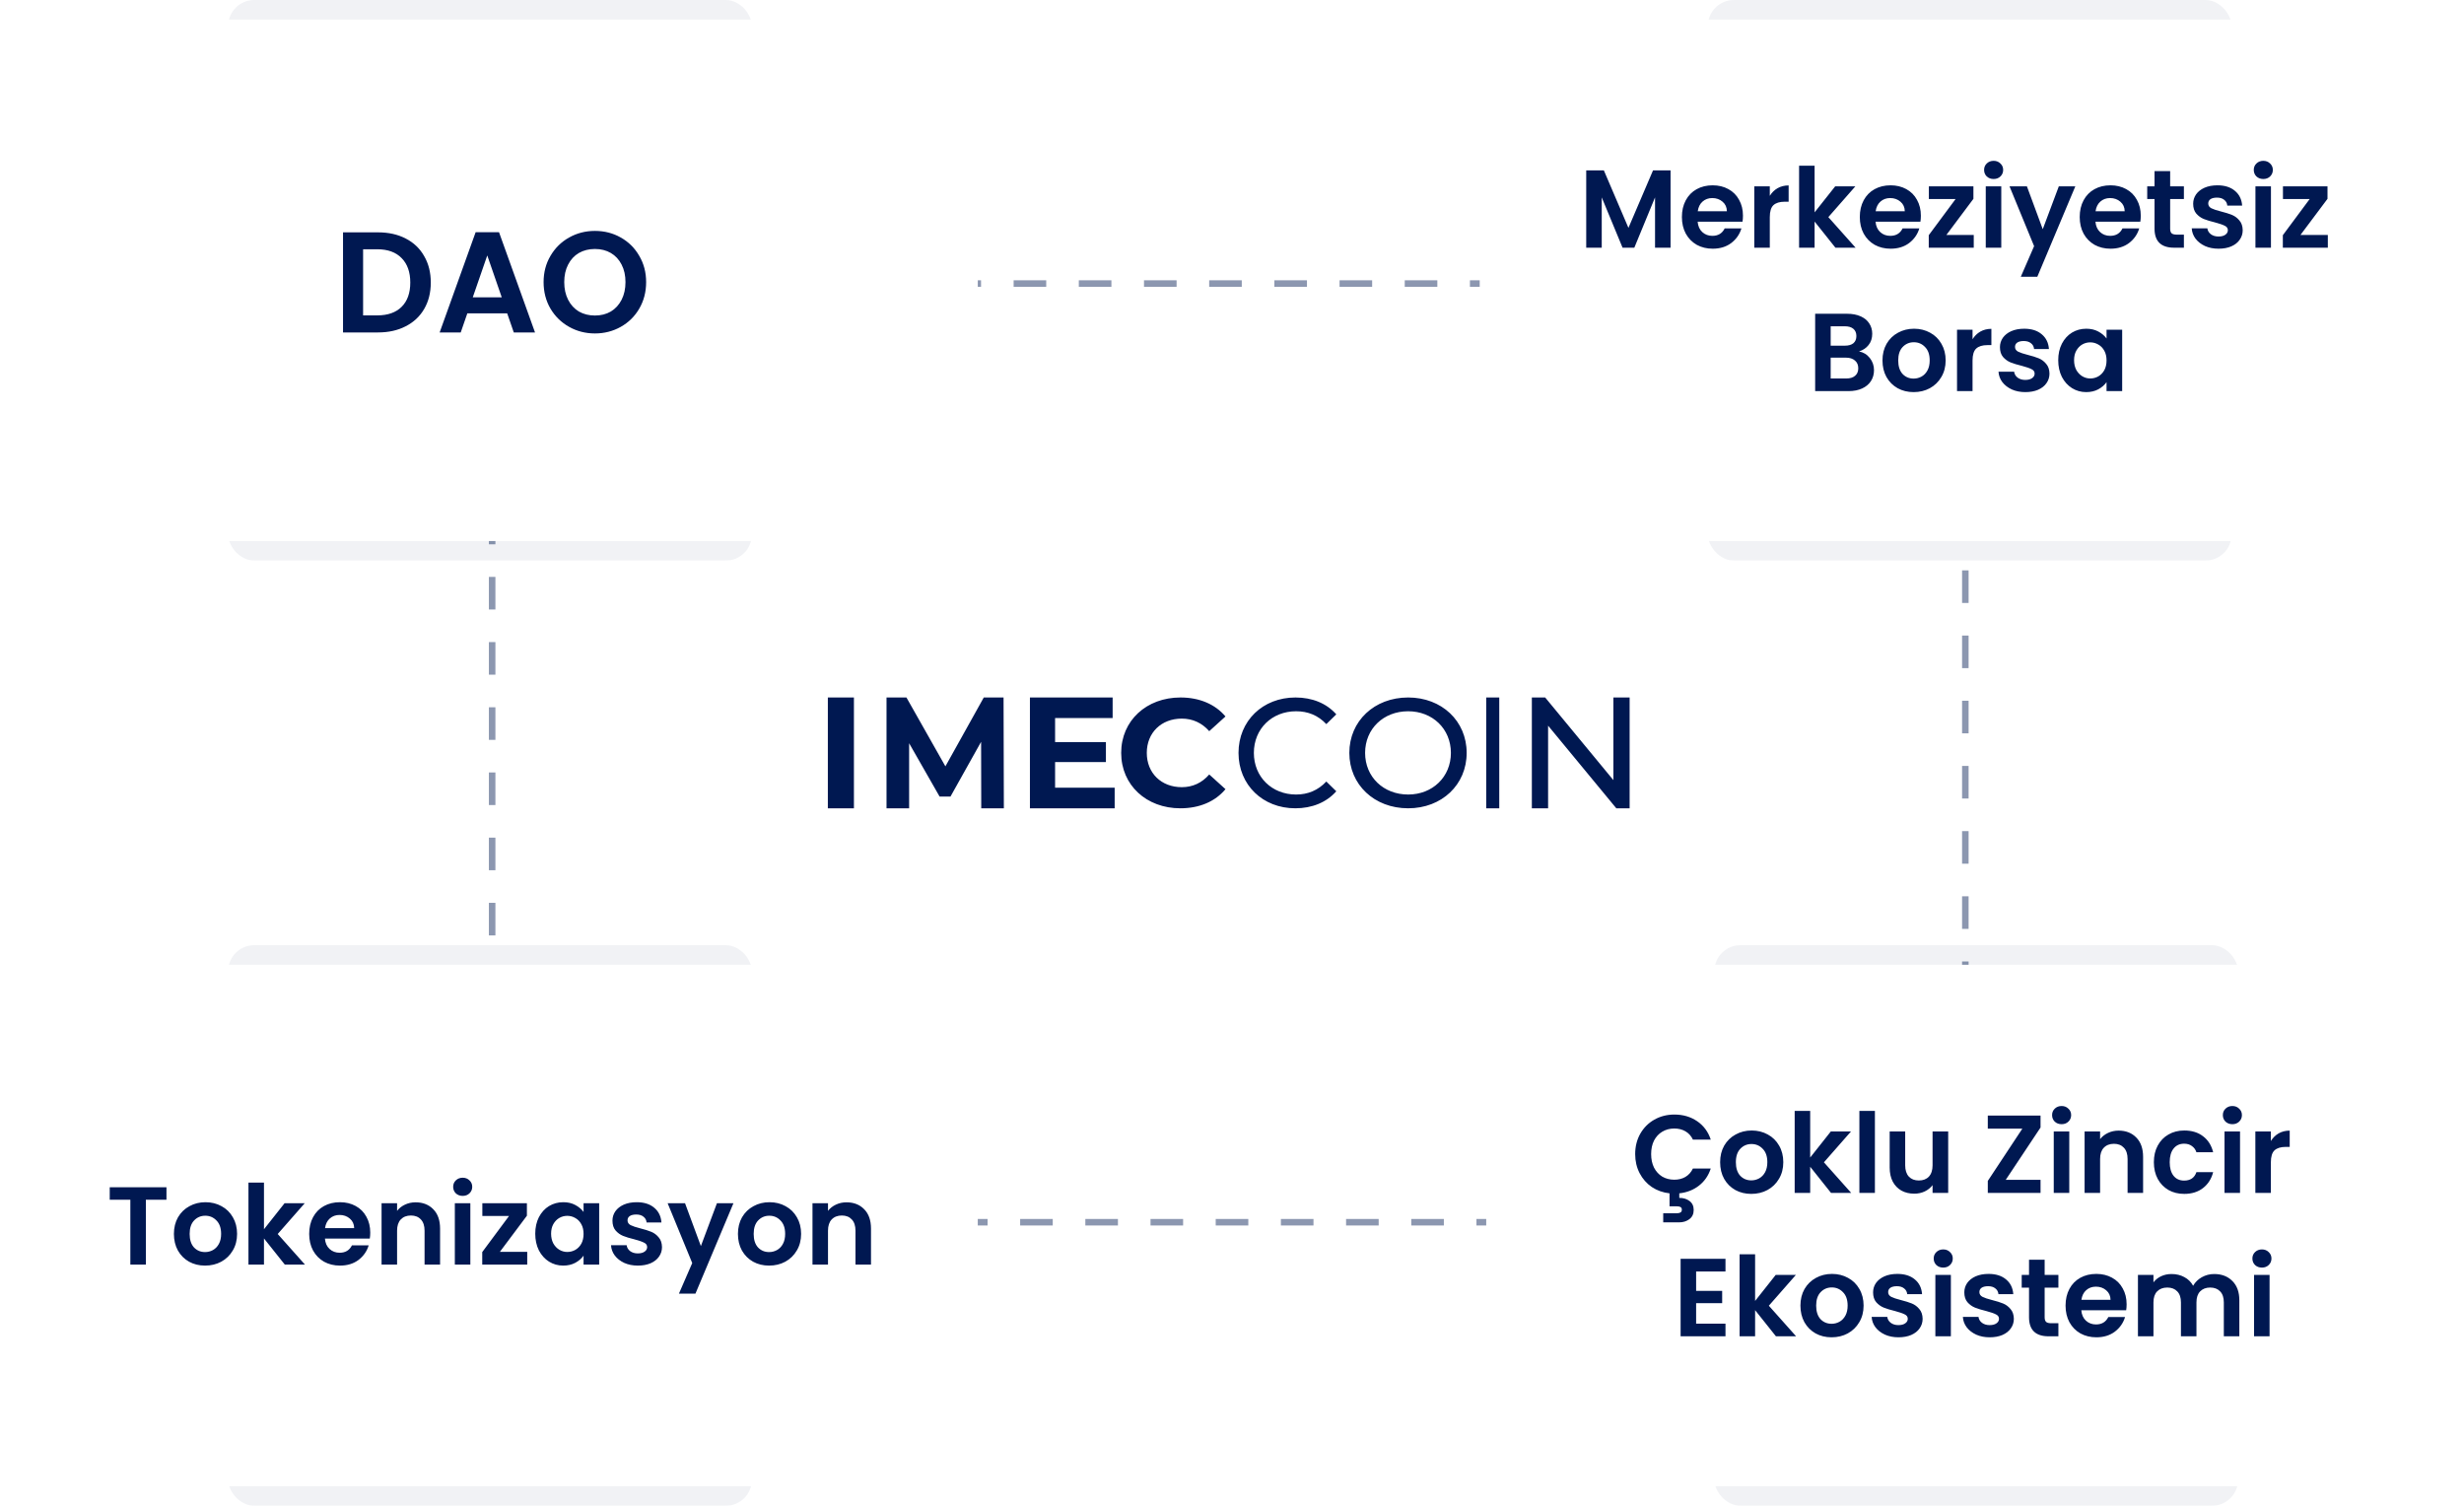 <svg width="378" height="231" viewBox="0 0 378 231" fill="none" xmlns="http://www.w3.org/2000/svg">
<rect x="75.5" y="43.5" width="226" height="144" stroke="#8C97B0" stroke-dasharray="5"/>
<g clip-path="url(#clip0_24_558)">
<g opacity="0.055" filter="url(#filter0_f_24_558)">
<rect x="35" width="80.343" height="86" rx="4" fill="#001851"/>
</g>
<rect y="3" width="150" height="80" rx="4" fill="white"/>
<path d="M57.99 35.644C59.604 35.644 61.019 35.959 62.236 36.59C63.468 37.221 64.415 38.123 65.075 39.296C65.749 40.455 66.087 41.804 66.087 43.344C66.087 44.884 65.749 46.233 65.075 47.392C64.415 48.536 63.468 49.423 62.236 50.054C61.019 50.685 59.604 51 57.99 51H52.623V35.644H57.99ZM57.88 48.382C59.494 48.382 60.74 47.942 61.62 47.062C62.501 46.182 62.941 44.943 62.941 43.344C62.941 41.745 62.501 40.499 61.62 39.604C60.74 38.695 59.494 38.24 57.88 38.24H55.703V48.382H57.88ZM77.808 48.074H71.692L70.68 51H67.446L72.968 35.622H76.554L82.076 51H78.82L77.808 48.074ZM76.972 45.61L74.75 39.186L72.528 45.61H76.972ZM91.268 51.154C89.831 51.154 88.511 50.817 87.308 50.142C86.105 49.467 85.152 48.536 84.448 47.348C83.744 46.145 83.392 44.789 83.392 43.278C83.392 41.782 83.744 40.44 84.448 39.252C85.152 38.049 86.105 37.111 87.308 36.436C88.511 35.761 89.831 35.424 91.268 35.424C92.72 35.424 94.04 35.761 95.228 36.436C96.431 37.111 97.377 38.049 98.066 39.252C98.77 40.44 99.122 41.782 99.122 43.278C99.122 44.789 98.77 46.145 98.066 47.348C97.377 48.536 96.431 49.467 95.228 50.142C94.025 50.817 92.705 51.154 91.268 51.154ZM91.268 48.404C92.192 48.404 93.006 48.199 93.71 47.788C94.414 47.363 94.964 46.761 95.36 45.984C95.756 45.207 95.954 44.305 95.954 43.278C95.954 42.251 95.756 41.357 95.36 40.594C94.964 39.817 94.414 39.223 93.71 38.812C93.006 38.401 92.192 38.196 91.268 38.196C90.344 38.196 89.523 38.401 88.804 38.812C88.1 39.223 87.55 39.817 87.154 40.594C86.758 41.357 86.56 42.251 86.56 43.278C86.56 44.305 86.758 45.207 87.154 45.984C87.55 46.761 88.1 47.363 88.804 47.788C89.523 48.199 90.344 48.404 91.268 48.404Z" fill="#001851"/>
</g>
<g clip-path="url(#clip1_24_558)">
<g opacity="0.055" filter="url(#filter1_f_24_558)">
<rect x="262" width="80.343" height="86" rx="4" fill="#001851"/>
</g>
<rect x="227" y="3" width="150" height="80" rx="4" fill="white"/>
<path d="M256.278 26.134V38H253.898V30.282L250.719 38H248.917L245.721 30.282V38H243.341V26.134H246.044L249.818 34.957L253.592 26.134H256.278ZM267.386 33.087C267.386 33.427 267.363 33.733 267.318 34.005H260.433C260.49 34.685 260.728 35.218 261.147 35.603C261.566 35.988 262.082 36.181 262.694 36.181C263.578 36.181 264.207 35.801 264.581 35.042H267.148C266.876 35.949 266.355 36.697 265.584 37.286C264.813 37.864 263.867 38.153 262.745 38.153C261.838 38.153 261.022 37.955 260.297 37.558C259.583 37.15 259.022 36.578 258.614 35.841C258.217 35.104 258.019 34.254 258.019 33.291C258.019 32.316 258.217 31.461 258.614 30.724C259.011 29.987 259.566 29.421 260.28 29.024C260.994 28.627 261.816 28.429 262.745 28.429C263.64 28.429 264.439 28.622 265.142 29.007C265.856 29.392 266.406 29.942 266.791 30.656C267.188 31.359 267.386 32.169 267.386 33.087ZM264.921 32.407C264.91 31.795 264.689 31.308 264.258 30.945C263.827 30.571 263.3 30.384 262.677 30.384C262.088 30.384 261.589 30.565 261.181 30.928C260.784 31.279 260.541 31.772 260.45 32.407H264.921ZM271.503 30.044C271.809 29.545 272.206 29.154 272.693 28.871C273.192 28.588 273.759 28.446 274.393 28.446V30.945H273.764C273.016 30.945 272.45 31.121 272.064 31.472C271.69 31.823 271.503 32.435 271.503 33.308V38H269.123V28.582H271.503V30.044ZM281.572 38L278.376 33.988V38H275.996V25.42H278.376V32.577L281.538 28.582H284.632L280.484 33.308L284.666 38H281.572ZM294.679 33.087C294.679 33.427 294.656 33.733 294.611 34.005H287.726C287.783 34.685 288.021 35.218 288.44 35.603C288.859 35.988 289.375 36.181 289.987 36.181C290.871 36.181 291.5 35.801 291.874 35.042H294.441C294.169 35.949 293.648 36.697 292.877 37.286C292.106 37.864 291.16 38.153 290.038 38.153C289.131 38.153 288.315 37.955 287.59 37.558C286.876 37.15 286.315 36.578 285.907 35.841C285.51 35.104 285.312 34.254 285.312 33.291C285.312 32.316 285.51 31.461 285.907 30.724C286.304 29.987 286.859 29.421 287.573 29.024C288.287 28.627 289.109 28.429 290.038 28.429C290.933 28.429 291.732 28.622 292.435 29.007C293.149 29.392 293.699 29.942 294.084 30.656C294.481 31.359 294.679 32.169 294.679 33.087ZM292.214 32.407C292.203 31.795 291.982 31.308 291.551 30.945C291.12 30.571 290.593 30.384 289.97 30.384C289.381 30.384 288.882 30.565 288.474 30.928C288.077 31.279 287.834 31.772 287.743 32.407H292.214ZM298.592 36.045H302.791V38H295.889V36.079L300.003 30.537H295.906V28.582H302.74V30.503L298.592 36.045ZM305.841 27.46C305.422 27.46 305.07 27.33 304.787 27.069C304.515 26.797 304.379 26.463 304.379 26.066C304.379 25.669 304.515 25.341 304.787 25.08C305.07 24.808 305.422 24.672 305.841 24.672C306.26 24.672 306.606 24.808 306.878 25.08C307.161 25.341 307.303 25.669 307.303 26.066C307.303 26.463 307.161 26.797 306.878 27.069C306.606 27.33 306.26 27.46 305.841 27.46ZM307.014 28.582V38H304.634V28.582H307.014ZM318.375 28.582L312.544 42.454H310.011L312.051 37.762L308.277 28.582H310.946L313.377 35.161L315.842 28.582H318.375ZM328.413 33.087C328.413 33.427 328.391 33.733 328.345 34.005H321.46C321.517 34.685 321.755 35.218 322.174 35.603C322.594 35.988 323.109 36.181 323.721 36.181C324.605 36.181 325.234 35.801 325.608 35.042H328.175C327.903 35.949 327.382 36.697 326.611 37.286C325.841 37.864 324.894 38.153 323.772 38.153C322.866 38.153 322.05 37.955 321.324 37.558C320.61 37.15 320.049 36.578 319.641 35.841C319.245 35.104 319.046 34.254 319.046 33.291C319.046 32.316 319.245 31.461 319.641 30.724C320.038 29.987 320.593 29.421 321.307 29.024C322.021 28.627 322.843 28.429 323.772 28.429C324.668 28.429 325.467 28.622 326.169 29.007C326.883 29.392 327.433 29.942 327.818 30.656C328.215 31.359 328.413 32.169 328.413 33.087ZM325.948 32.407C325.937 31.795 325.716 31.308 325.285 30.945C324.855 30.571 324.328 30.384 323.704 30.384C323.115 30.384 322.616 30.565 322.208 30.928C321.812 31.279 321.568 31.772 321.477 32.407H325.948ZM332.922 30.537V35.093C332.922 35.41 332.995 35.643 333.143 35.79C333.301 35.926 333.562 35.994 333.925 35.994H335.03V38H333.534C331.528 38 330.525 37.025 330.525 35.076V30.537H329.403V28.582H330.525V26.253H332.922V28.582H335.03V30.537H332.922ZM340.345 38.153C339.575 38.153 338.883 38.017 338.271 37.745C337.659 37.462 337.172 37.082 336.809 36.606C336.458 36.13 336.265 35.603 336.231 35.025H338.628C338.674 35.388 338.849 35.688 339.155 35.926C339.473 36.164 339.864 36.283 340.328 36.283C340.782 36.283 341.133 36.192 341.382 36.011C341.643 35.83 341.773 35.597 341.773 35.314C341.773 35.008 341.615 34.781 341.297 34.634C340.991 34.475 340.498 34.305 339.818 34.124C339.116 33.954 338.538 33.778 338.084 33.597C337.642 33.416 337.257 33.138 336.928 32.764C336.611 32.39 336.452 31.886 336.452 31.251C336.452 30.73 336.6 30.254 336.894 29.823C337.2 29.392 337.631 29.052 338.186 28.803C338.753 28.554 339.416 28.429 340.175 28.429C341.297 28.429 342.193 28.712 342.861 29.279C343.53 29.834 343.898 30.588 343.966 31.54H341.688C341.654 31.166 341.496 30.871 341.212 30.656C340.94 30.429 340.572 30.316 340.107 30.316C339.677 30.316 339.342 30.395 339.104 30.554C338.878 30.713 338.764 30.934 338.764 31.217C338.764 31.534 338.923 31.778 339.24 31.948C339.558 32.107 340.051 32.271 340.719 32.441C341.399 32.611 341.96 32.787 342.402 32.968C342.844 33.149 343.224 33.433 343.541 33.818C343.87 34.192 344.04 34.691 344.051 35.314C344.051 35.858 343.898 36.345 343.592 36.776C343.298 37.207 342.867 37.547 342.3 37.796C341.745 38.034 341.093 38.153 340.345 38.153ZM347.212 27.46C346.793 27.46 346.441 27.33 346.158 27.069C345.886 26.797 345.75 26.463 345.75 26.066C345.75 25.669 345.886 25.341 346.158 25.08C346.441 24.808 346.793 24.672 347.212 24.672C347.631 24.672 347.977 24.808 348.249 25.08C348.532 25.341 348.674 25.669 348.674 26.066C348.674 26.463 348.532 26.797 348.249 27.069C347.977 27.33 347.631 27.46 347.212 27.46ZM348.385 28.582V38H346.005V28.582H348.385ZM352.912 36.045H357.111V38H350.209V36.079L354.323 30.537H350.226V28.582H357.06V30.503L352.912 36.045ZM285.194 53.914C285.862 54.039 286.412 54.373 286.843 54.917C287.273 55.461 287.489 56.084 287.489 56.787C287.489 57.422 287.33 57.983 287.013 58.47C286.707 58.946 286.259 59.32 285.67 59.592C285.08 59.864 284.383 60 283.579 60H278.462V48.134H283.358C284.162 48.134 284.854 48.264 285.432 48.525C286.021 48.786 286.463 49.148 286.758 49.613C287.064 50.078 287.217 50.605 287.217 51.194C287.217 51.885 287.03 52.463 286.656 52.928C286.293 53.393 285.806 53.721 285.194 53.914ZM280.842 53.03H283.018C283.584 53.03 284.021 52.905 284.327 52.656C284.633 52.395 284.786 52.027 284.786 51.551C284.786 51.075 284.633 50.707 284.327 50.446C284.021 50.185 283.584 50.055 283.018 50.055H280.842V53.03ZM283.239 58.062C283.817 58.062 284.264 57.926 284.582 57.654C284.91 57.382 285.075 56.997 285.075 56.498C285.075 55.988 284.905 55.591 284.565 55.308C284.225 55.013 283.766 54.866 283.188 54.866H280.842V58.062H283.239ZM293.567 60.153C292.661 60.153 291.845 59.955 291.119 59.558C290.394 59.15 289.822 58.578 289.402 57.841C288.994 57.104 288.79 56.254 288.79 55.291C288.79 54.328 289 53.478 289.419 52.741C289.85 52.004 290.434 51.438 291.17 51.041C291.907 50.633 292.729 50.429 293.635 50.429C294.542 50.429 295.364 50.633 296.1 51.041C296.837 51.438 297.415 52.004 297.834 52.741C298.265 53.478 298.48 54.328 298.48 55.291C298.48 56.254 298.259 57.104 297.817 57.841C297.387 58.578 296.797 59.15 296.049 59.558C295.313 59.955 294.485 60.153 293.567 60.153ZM293.567 58.079C293.998 58.079 294.4 57.977 294.774 57.773C295.16 57.558 295.466 57.24 295.692 56.821C295.919 56.402 296.032 55.892 296.032 55.291C296.032 54.396 295.794 53.71 295.318 53.234C294.854 52.747 294.281 52.503 293.601 52.503C292.921 52.503 292.349 52.747 291.884 53.234C291.431 53.71 291.204 54.396 291.204 55.291C291.204 56.186 291.425 56.878 291.867 57.365C292.321 57.841 292.887 58.079 293.567 58.079ZM302.606 52.044C302.912 51.545 303.309 51.154 303.796 50.871C304.295 50.588 304.862 50.446 305.496 50.446V52.945H304.867C304.119 52.945 303.553 53.121 303.167 53.472C302.793 53.823 302.606 54.435 302.606 55.308V60H300.226V50.582H302.606V52.044ZM310.703 60.153C309.933 60.153 309.241 60.017 308.629 59.745C308.017 59.462 307.53 59.082 307.167 58.606C306.816 58.13 306.623 57.603 306.589 57.025H308.986C309.032 57.388 309.207 57.688 309.513 57.926C309.831 58.164 310.222 58.283 310.686 58.283C311.14 58.283 311.491 58.192 311.74 58.011C312.001 57.83 312.131 57.597 312.131 57.314C312.131 57.008 311.973 56.781 311.655 56.634C311.349 56.475 310.856 56.305 310.176 56.124C309.474 55.954 308.896 55.778 308.442 55.597C308 55.416 307.615 55.138 307.286 54.764C306.969 54.39 306.81 53.886 306.81 53.251C306.81 52.73 306.958 52.254 307.252 51.823C307.558 51.392 307.989 51.052 308.544 50.803C309.111 50.554 309.774 50.429 310.533 50.429C311.655 50.429 312.551 50.712 313.219 51.279C313.888 51.834 314.256 52.588 314.324 53.54H312.046C312.012 53.166 311.854 52.871 311.57 52.656C311.298 52.429 310.93 52.316 310.465 52.316C310.035 52.316 309.7 52.395 309.462 52.554C309.236 52.713 309.122 52.934 309.122 53.217C309.122 53.534 309.281 53.778 309.598 53.948C309.916 54.107 310.409 54.271 311.077 54.441C311.757 54.611 312.318 54.787 312.76 54.968C313.202 55.149 313.582 55.433 313.899 55.818C314.228 56.192 314.398 56.691 314.409 57.314C314.409 57.858 314.256 58.345 313.95 58.776C313.656 59.207 313.225 59.547 312.658 59.796C312.103 60.034 311.451 60.153 310.703 60.153ZM315.751 55.257C315.751 54.305 315.938 53.461 316.312 52.724C316.697 51.987 317.213 51.421 317.859 51.024C318.516 50.627 319.247 50.429 320.052 50.429C320.755 50.429 321.367 50.571 321.888 50.854C322.421 51.137 322.846 51.494 323.163 51.925V50.582H325.56V60H323.163V58.623C322.857 59.065 322.432 59.433 321.888 59.728C321.355 60.011 320.738 60.153 320.035 60.153C319.242 60.153 318.516 59.949 317.859 59.541C317.213 59.133 316.697 58.561 316.312 57.824C315.938 57.076 315.751 56.22 315.751 55.257ZM323.163 55.291C323.163 54.713 323.05 54.22 322.823 53.812C322.596 53.393 322.29 53.075 321.905 52.86C321.52 52.633 321.106 52.52 320.664 52.52C320.222 52.52 319.814 52.628 319.44 52.843C319.066 53.058 318.76 53.376 318.522 53.795C318.295 54.203 318.182 54.69 318.182 55.257C318.182 55.824 318.295 56.322 318.522 56.753C318.76 57.172 319.066 57.495 319.44 57.722C319.825 57.949 320.233 58.062 320.664 58.062C321.106 58.062 321.52 57.954 321.905 57.739C322.29 57.512 322.596 57.195 322.823 56.787C323.05 56.368 323.163 55.869 323.163 55.291Z" fill="#001851"/>
</g>
<g clip-path="url(#clip2_24_558)">
<g opacity="0.055" filter="url(#filter2_f_24_558)">
<rect x="263" y="145" width="80.343" height="86" rx="4" fill="#001851"/>
</g>
<rect x="228" y="148" width="150" height="80" rx="4" fill="white"/>
<path d="M256.853 180.977C257.499 180.977 258.066 180.835 258.553 180.552C259.052 180.257 259.437 179.827 259.709 179.26H262.446C262.095 180.348 261.488 181.226 260.627 181.895C259.777 182.552 258.774 182.943 257.618 183.068V183.765C258.241 183.765 258.763 183.924 259.182 184.241C259.613 184.558 259.828 185.017 259.828 185.618C259.828 186.23 259.607 186.7 259.165 187.029C258.734 187.358 258.202 187.522 257.567 187.522H255.153V186.128H257.176C257.448 186.128 257.652 186.088 257.788 186.009C257.935 185.93 258.009 185.788 258.009 185.584C258.009 185.38 257.935 185.238 257.788 185.159C257.652 185.091 257.448 185.057 257.176 185.057H256.122V183.068C255.113 182.955 254.207 182.632 253.402 182.099C252.609 181.555 251.985 180.847 251.532 179.974C251.079 179.101 250.852 178.127 250.852 177.05C250.852 175.883 251.113 174.84 251.634 173.922C252.167 172.993 252.886 172.273 253.793 171.763C254.711 171.242 255.737 170.981 256.87 170.981C258.196 170.981 259.358 171.321 260.355 172.001C261.352 172.681 262.049 173.622 262.446 174.823H259.709C259.437 174.256 259.052 173.831 258.553 173.548C258.066 173.265 257.499 173.123 256.853 173.123C256.162 173.123 255.544 173.287 255 173.616C254.467 173.933 254.048 174.387 253.742 174.976C253.447 175.565 253.3 176.257 253.3 177.05C253.3 177.832 253.447 178.523 253.742 179.124C254.048 179.713 254.467 180.172 255 180.501C255.544 180.818 256.162 180.977 256.853 180.977ZM268.661 183.153C267.754 183.153 266.938 182.955 266.213 182.558C265.487 182.15 264.915 181.578 264.496 180.841C264.088 180.104 263.884 179.254 263.884 178.291C263.884 177.328 264.093 176.478 264.513 175.741C264.943 175.004 265.527 174.438 266.264 174.041C267 173.633 267.822 173.429 268.729 173.429C269.635 173.429 270.457 173.633 271.194 174.041C271.93 174.438 272.508 175.004 272.928 175.741C273.358 176.478 273.574 177.328 273.574 178.291C273.574 179.254 273.353 180.104 272.911 180.841C272.48 181.578 271.891 182.15 271.143 182.558C270.406 182.955 269.579 183.153 268.661 183.153ZM268.661 181.079C269.091 181.079 269.494 180.977 269.868 180.773C270.253 180.558 270.559 180.24 270.786 179.821C271.012 179.402 271.126 178.892 271.126 178.291C271.126 177.396 270.888 176.71 270.412 176.234C269.947 175.747 269.375 175.503 268.695 175.503C268.015 175.503 267.442 175.747 266.978 176.234C266.524 176.71 266.298 177.396 266.298 178.291C266.298 179.186 266.519 179.878 266.961 180.365C267.414 180.841 267.981 181.079 268.661 181.079ZM280.895 183L277.699 178.988V183H275.319V170.42H277.699V177.577L280.861 173.582H283.955L279.807 178.308L283.989 183H280.895ZM287.627 170.42V183H285.247V170.42H287.627ZM298.87 173.582V183H296.473V181.81C296.167 182.218 295.764 182.541 295.266 182.779C294.778 183.006 294.246 183.119 293.668 183.119C292.931 183.119 292.279 182.966 291.713 182.66C291.146 182.343 290.698 181.884 290.37 181.283C290.052 180.671 289.894 179.946 289.894 179.107V173.582H292.274V178.767C292.274 179.515 292.461 180.093 292.835 180.501C293.209 180.898 293.719 181.096 294.365 181.096C295.022 181.096 295.538 180.898 295.912 180.501C296.286 180.093 296.473 179.515 296.473 178.767V173.582H298.87ZM307.7 180.994H313.038V183H304.946V181.164L310.25 173.14H304.946V171.134H313.038V172.97L307.7 180.994ZM316.271 172.46C315.851 172.46 315.5 172.33 315.217 172.069C314.945 171.797 314.809 171.463 314.809 171.066C314.809 170.669 314.945 170.341 315.217 170.08C315.5 169.808 315.851 169.672 316.271 169.672C316.69 169.672 317.036 169.808 317.308 170.08C317.591 170.341 317.733 170.669 317.733 171.066C317.733 171.463 317.591 171.797 317.308 172.069C317.036 172.33 316.69 172.46 316.271 172.46ZM317.444 173.582V183H315.064V173.582H317.444ZM325.014 173.446C326.136 173.446 327.043 173.803 327.734 174.517C328.425 175.22 328.771 176.206 328.771 177.475V183H326.391V177.798C326.391 177.05 326.204 176.478 325.83 176.081C325.456 175.673 324.946 175.469 324.3 175.469C323.643 175.469 323.121 175.673 322.736 176.081C322.362 176.478 322.175 177.05 322.175 177.798V183H319.795V173.582H322.175V174.755C322.492 174.347 322.895 174.03 323.382 173.803C323.881 173.565 324.425 173.446 325.014 173.446ZM330.422 178.291C330.422 177.316 330.621 176.466 331.017 175.741C331.414 175.004 331.964 174.438 332.666 174.041C333.369 173.633 334.174 173.429 335.08 173.429C336.248 173.429 337.211 173.724 337.97 174.313C338.741 174.891 339.257 175.707 339.517 176.761H336.95C336.814 176.353 336.582 176.036 336.253 175.809C335.936 175.571 335.539 175.452 335.063 175.452C334.383 175.452 333.845 175.701 333.448 176.2C333.052 176.687 332.853 177.384 332.853 178.291C332.853 179.186 333.052 179.883 333.448 180.382C333.845 180.869 334.383 181.113 335.063 181.113C336.027 181.113 336.656 180.682 336.95 179.821H339.517C339.257 180.841 338.741 181.651 337.97 182.252C337.2 182.853 336.236 183.153 335.08 183.153C334.174 183.153 333.369 182.955 332.666 182.558C331.964 182.15 331.414 181.583 331.017 180.858C330.621 180.121 330.422 179.266 330.422 178.291ZM342.468 172.46C342.049 172.46 341.697 172.33 341.414 172.069C341.142 171.797 341.006 171.463 341.006 171.066C341.006 170.669 341.142 170.341 341.414 170.08C341.697 169.808 342.049 169.672 342.468 169.672C342.887 169.672 343.233 169.808 343.505 170.08C343.788 170.341 343.93 170.669 343.93 171.066C343.93 171.463 343.788 171.797 343.505 172.069C343.233 172.33 342.887 172.46 342.468 172.46ZM343.641 173.582V183H341.261V173.582H343.641ZM348.372 175.044C348.678 174.545 349.075 174.154 349.562 173.871C350.061 173.588 350.628 173.446 351.262 173.446V175.945H350.633C349.885 175.945 349.319 176.121 348.933 176.472C348.559 176.823 348.372 177.435 348.372 178.308V183H345.992V173.582H348.372V175.044ZM260.201 195.055V198.03H264.196V199.917H260.201V203.062H264.706V205H257.821V193.117H264.706V195.055H260.201ZM272.445 205L269.249 200.988V205H266.869V192.42H269.249V199.577L272.411 195.582H275.505L271.357 200.308L275.539 205H272.445ZM280.979 205.153C280.072 205.153 279.256 204.955 278.531 204.558C277.806 204.15 277.233 203.578 276.814 202.841C276.406 202.104 276.202 201.254 276.202 200.291C276.202 199.328 276.412 198.478 276.831 197.741C277.262 197.004 277.845 196.438 278.582 196.041C279.319 195.633 280.14 195.429 281.047 195.429C281.954 195.429 282.775 195.633 283.512 196.041C284.249 196.438 284.827 197.004 285.246 197.741C285.677 198.478 285.892 199.328 285.892 200.291C285.892 201.254 285.671 202.104 285.229 202.841C284.798 203.578 284.209 204.15 283.461 204.558C282.724 204.955 281.897 205.153 280.979 205.153ZM280.979 203.079C281.41 203.079 281.812 202.977 282.186 202.773C282.571 202.558 282.877 202.24 283.104 201.821C283.331 201.402 283.444 200.892 283.444 200.291C283.444 199.396 283.206 198.71 282.73 198.234C282.265 197.747 281.693 197.503 281.013 197.503C280.333 197.503 279.761 197.747 279.296 198.234C278.843 198.71 278.616 199.396 278.616 200.291C278.616 201.186 278.837 201.878 279.279 202.365C279.732 202.841 280.299 203.079 280.979 203.079ZM291.242 205.153C290.471 205.153 289.78 205.017 289.168 204.745C288.556 204.462 288.069 204.082 287.706 203.606C287.355 203.13 287.162 202.603 287.128 202.025H289.525C289.57 202.388 289.746 202.688 290.052 202.926C290.369 203.164 290.76 203.283 291.225 203.283C291.678 203.283 292.03 203.192 292.279 203.011C292.54 202.83 292.67 202.597 292.67 202.314C292.67 202.008 292.511 201.781 292.194 201.634C291.888 201.475 291.395 201.305 290.715 201.124C290.012 200.954 289.434 200.778 288.981 200.597C288.539 200.416 288.154 200.138 287.825 199.764C287.508 199.39 287.349 198.886 287.349 198.251C287.349 197.73 287.496 197.254 287.791 196.823C288.097 196.392 288.528 196.052 289.083 195.803C289.65 195.554 290.313 195.429 291.072 195.429C292.194 195.429 293.089 195.712 293.758 196.279C294.427 196.834 294.795 197.588 294.863 198.54H292.585C292.551 198.166 292.392 197.871 292.109 197.656C291.837 197.429 291.469 197.316 291.004 197.316C290.573 197.316 290.239 197.395 290.001 197.554C289.774 197.713 289.661 197.934 289.661 198.217C289.661 198.534 289.82 198.778 290.137 198.948C290.454 199.107 290.947 199.271 291.616 199.441C292.296 199.611 292.857 199.787 293.299 199.968C293.741 200.149 294.121 200.433 294.438 200.818C294.767 201.192 294.937 201.691 294.948 202.314C294.948 202.858 294.795 203.345 294.489 203.776C294.194 204.207 293.764 204.547 293.197 204.796C292.642 205.034 291.99 205.153 291.242 205.153ZM298.109 194.46C297.689 194.46 297.338 194.33 297.055 194.069C296.783 193.797 296.647 193.463 296.647 193.066C296.647 192.669 296.783 192.341 297.055 192.08C297.338 191.808 297.689 191.672 298.109 191.672C298.528 191.672 298.874 191.808 299.146 192.08C299.429 192.341 299.571 192.669 299.571 193.066C299.571 193.463 299.429 193.797 299.146 194.069C298.874 194.33 298.528 194.46 298.109 194.46ZM299.282 195.582V205H296.902V195.582H299.282ZM305.237 205.153C304.466 205.153 303.775 205.017 303.163 204.745C302.551 204.462 302.064 204.082 301.701 203.606C301.35 203.13 301.157 202.603 301.123 202.025H303.52C303.565 202.388 303.741 202.688 304.047 202.926C304.364 203.164 304.755 203.283 305.22 203.283C305.673 203.283 306.025 203.192 306.274 203.011C306.535 202.83 306.665 202.597 306.665 202.314C306.665 202.008 306.506 201.781 306.189 201.634C305.883 201.475 305.39 201.305 304.71 201.124C304.007 200.954 303.429 200.778 302.976 200.597C302.534 200.416 302.149 200.138 301.82 199.764C301.503 199.39 301.344 198.886 301.344 198.251C301.344 197.73 301.491 197.254 301.786 196.823C302.092 196.392 302.523 196.052 303.078 195.803C303.645 195.554 304.308 195.429 305.067 195.429C306.189 195.429 307.084 195.712 307.753 196.279C308.422 196.834 308.79 197.588 308.858 198.54H306.58C306.546 198.166 306.387 197.871 306.104 197.656C305.832 197.429 305.464 197.316 304.999 197.316C304.568 197.316 304.234 197.395 303.996 197.554C303.769 197.713 303.656 197.934 303.656 198.217C303.656 198.534 303.815 198.778 304.132 198.948C304.449 199.107 304.942 199.271 305.611 199.441C306.291 199.611 306.852 199.787 307.294 199.968C307.736 200.149 308.116 200.433 308.433 200.818C308.762 201.192 308.932 201.691 308.943 202.314C308.943 202.858 308.79 203.345 308.484 203.776C308.189 204.207 307.759 204.547 307.192 204.796C306.637 205.034 305.985 205.153 305.237 205.153ZM313.668 197.537V202.093C313.668 202.41 313.741 202.643 313.889 202.79C314.047 202.926 314.308 202.994 314.671 202.994H315.776V205H314.28C312.274 205 311.271 204.025 311.271 202.076V197.537H310.149V195.582H311.271V193.253H313.668V195.582H315.776V197.537H313.668ZM326.242 200.087C326.242 200.427 326.22 200.733 326.174 201.005H319.289C319.346 201.685 319.584 202.218 320.003 202.603C320.423 202.988 320.938 203.181 321.55 203.181C322.434 203.181 323.063 202.801 323.437 202.042H326.004C325.732 202.949 325.211 203.697 324.44 204.286C323.67 204.864 322.723 205.153 321.601 205.153C320.695 205.153 319.879 204.955 319.153 204.558C318.439 204.15 317.878 203.578 317.47 202.841C317.074 202.104 316.875 201.254 316.875 200.291C316.875 199.316 317.074 198.461 317.47 197.724C317.867 196.987 318.422 196.421 319.136 196.024C319.85 195.627 320.672 195.429 321.601 195.429C322.497 195.429 323.296 195.622 323.998 196.007C324.712 196.392 325.262 196.942 325.647 197.656C326.044 198.359 326.242 199.169 326.242 200.087ZM323.777 199.407C323.766 198.795 323.545 198.308 323.114 197.945C322.684 197.571 322.157 197.384 321.533 197.384C320.944 197.384 320.445 197.565 320.037 197.928C319.641 198.279 319.397 198.772 319.306 199.407H323.777ZM339.676 195.446C340.832 195.446 341.761 195.803 342.464 196.517C343.178 197.22 343.535 198.206 343.535 199.475V205H341.155V199.798C341.155 199.061 340.968 198.5 340.594 198.115C340.22 197.718 339.71 197.52 339.064 197.52C338.418 197.52 337.902 197.718 337.517 198.115C337.143 198.5 336.956 199.061 336.956 199.798V205H334.576V199.798C334.576 199.061 334.389 198.5 334.015 198.115C333.641 197.718 333.131 197.52 332.485 197.52C331.827 197.52 331.306 197.718 330.921 198.115C330.547 198.5 330.36 199.061 330.36 199.798V205H327.98V195.582H330.36V196.721C330.666 196.324 331.057 196.013 331.533 195.786C332.02 195.559 332.553 195.446 333.131 195.446C333.867 195.446 334.525 195.605 335.103 195.922C335.681 196.228 336.128 196.67 336.446 197.248C336.752 196.704 337.194 196.268 337.772 195.939C338.361 195.61 338.996 195.446 339.676 195.446ZM347 194.46C346.581 194.46 346.229 194.33 345.946 194.069C345.674 193.797 345.538 193.463 345.538 193.066C345.538 192.669 345.674 192.341 345.946 192.08C346.229 191.808 346.581 191.672 347 191.672C347.419 191.672 347.765 191.808 348.037 192.08C348.32 192.341 348.462 192.669 348.462 193.066C348.462 193.463 348.32 193.797 348.037 194.069C347.765 194.33 347.419 194.46 347 194.46ZM348.173 195.582V205H345.793V195.582H348.173Z" fill="#001851"/>
</g>
<g clip-path="url(#clip3_24_558)">
<g opacity="0.055" filter="url(#filter3_f_24_558)">
<rect x="35" y="145" width="80.343" height="86" rx="4" fill="#001851"/>
</g>
<rect y="148" width="150" height="80" rx="4" fill="white"/>
<path d="M25.538 182.134V184.055H22.377V194H19.997V184.055H16.834V182.134H25.538ZM31.457 194.153C30.55 194.153 29.734 193.955 29.009 193.558C28.284 193.15 27.711 192.578 27.292 191.841C26.884 191.104 26.68 190.254 26.68 189.291C26.68 188.328 26.89 187.478 27.309 186.741C27.74 186.004 28.323 185.438 29.06 185.041C29.797 184.633 30.618 184.429 31.525 184.429C32.432 184.429 33.253 184.633 33.99 185.041C34.727 185.438 35.305 186.004 35.724 186.741C36.155 187.478 36.37 188.328 36.37 189.291C36.37 190.254 36.149 191.104 35.707 191.841C35.276 192.578 34.687 193.15 33.939 193.558C33.202 193.955 32.375 194.153 31.457 194.153ZM31.457 192.079C31.888 192.079 32.29 191.977 32.664 191.773C33.049 191.558 33.355 191.24 33.582 190.821C33.809 190.402 33.922 189.892 33.922 189.291C33.922 188.396 33.684 187.71 33.208 187.234C32.743 186.747 32.171 186.503 31.491 186.503C30.811 186.503 30.239 186.747 29.774 187.234C29.321 187.71 29.094 188.396 29.094 189.291C29.094 190.186 29.315 190.878 29.757 191.365C30.21 191.841 30.777 192.079 31.457 192.079ZM43.692 194L40.496 189.988V194H38.116V181.42H40.496V188.577L43.658 184.582H46.752L42.604 189.308L46.786 194H43.692ZM56.799 189.087C56.799 189.427 56.776 189.733 56.731 190.005H49.846C49.902 190.685 50.14 191.218 50.56 191.603C50.979 191.988 51.495 192.181 52.107 192.181C52.991 192.181 53.62 191.801 53.994 191.042H56.561C56.289 191.949 55.767 192.697 54.997 193.286C54.226 193.864 53.28 194.153 52.158 194.153C51.251 194.153 50.435 193.955 49.71 193.558C48.996 193.15 48.435 192.578 48.027 191.841C47.63 191.104 47.432 190.254 47.432 189.291C47.432 188.316 47.63 187.461 48.027 186.724C48.423 185.987 48.979 185.421 49.693 185.024C50.407 184.627 51.228 184.429 52.158 184.429C53.053 184.429 53.852 184.622 54.555 185.007C55.269 185.392 55.818 185.942 56.204 186.656C56.6 187.359 56.799 188.169 56.799 189.087ZM54.334 188.407C54.322 187.795 54.101 187.308 53.671 186.945C53.24 186.571 52.713 186.384 52.09 186.384C51.5 186.384 51.002 186.565 50.594 186.928C50.197 187.279 49.953 187.772 49.863 188.407H54.334ZM63.755 184.446C64.877 184.446 65.784 184.803 66.475 185.517C67.166 186.22 67.512 187.206 67.512 188.475V194H65.132V188.798C65.132 188.05 64.945 187.478 64.571 187.081C64.197 186.673 63.687 186.469 63.041 186.469C62.383 186.469 61.862 186.673 61.477 187.081C61.103 187.478 60.916 188.05 60.916 188.798V194H58.536V184.582H60.916V185.755C61.233 185.347 61.636 185.03 62.123 184.803C62.621 184.565 63.166 184.446 63.755 184.446ZM70.982 183.46C70.563 183.46 70.211 183.33 69.928 183.069C69.656 182.797 69.52 182.463 69.52 182.066C69.52 181.669 69.656 181.341 69.928 181.08C70.211 180.808 70.563 180.672 70.982 180.672C71.401 180.672 71.747 180.808 72.019 181.08C72.302 181.341 72.444 181.669 72.444 182.066C72.444 182.463 72.302 182.797 72.019 183.069C71.747 183.33 71.401 183.46 70.982 183.46ZM72.155 184.582V194H69.775V184.582H72.155ZM76.683 192.045H80.882V194H73.98V192.079L78.094 186.537H73.996V184.582H80.831V186.503L76.683 192.045ZM82.112 189.257C82.112 188.305 82.299 187.461 82.673 186.724C83.059 185.987 83.574 185.421 84.22 185.024C84.878 184.627 85.609 184.429 86.413 184.429C87.116 184.429 87.728 184.571 88.249 184.854C88.782 185.137 89.207 185.494 89.524 185.925V184.582H91.921V194H89.524V192.623C89.218 193.065 88.793 193.433 88.249 193.728C87.717 194.011 87.099 194.153 86.396 194.153C85.603 194.153 84.878 193.949 84.22 193.541C83.574 193.133 83.059 192.561 82.673 191.824C82.299 191.076 82.112 190.22 82.112 189.257ZM89.524 189.291C89.524 188.713 89.411 188.22 89.184 187.812C88.958 187.393 88.652 187.075 88.266 186.86C87.881 186.633 87.467 186.52 87.025 186.52C86.583 186.52 86.175 186.628 85.801 186.843C85.427 187.058 85.121 187.376 84.883 187.795C84.657 188.203 84.543 188.69 84.543 189.257C84.543 189.824 84.657 190.322 84.883 190.753C85.121 191.172 85.427 191.495 85.801 191.722C86.187 191.949 86.595 192.062 87.025 192.062C87.467 192.062 87.881 191.954 88.266 191.739C88.652 191.512 88.958 191.195 89.184 190.787C89.411 190.368 89.524 189.869 89.524 189.291ZM97.85 194.153C97.079 194.153 96.388 194.017 95.776 193.745C95.164 193.462 94.676 193.082 94.314 192.606C93.962 192.13 93.77 191.603 93.736 191.025H96.133C96.178 191.388 96.354 191.688 96.66 191.926C96.977 192.164 97.368 192.283 97.833 192.283C98.286 192.283 98.637 192.192 98.887 192.011C99.147 191.83 99.278 191.597 99.278 191.314C99.278 191.008 99.119 190.781 98.802 190.634C98.496 190.475 98.003 190.305 97.323 190.124C96.62 189.954 96.042 189.778 95.589 189.597C95.147 189.416 94.761 189.138 94.433 188.764C94.115 188.39 93.957 187.886 93.957 187.251C93.957 186.73 94.104 186.254 94.399 185.823C94.705 185.392 95.135 185.052 95.691 184.803C96.257 184.554 96.92 184.429 97.68 184.429C98.802 184.429 99.697 184.712 100.366 185.279C101.034 185.834 101.403 186.588 101.471 187.54H99.193C99.159 187.166 99 186.871 98.717 186.656C98.445 186.429 98.076 186.316 97.612 186.316C97.181 186.316 96.847 186.395 96.609 186.554C96.382 186.713 96.269 186.934 96.269 187.217C96.269 187.534 96.427 187.778 96.745 187.948C97.062 188.107 97.555 188.271 98.224 188.441C98.904 188.611 99.465 188.787 99.907 188.968C100.349 189.149 100.728 189.433 101.046 189.818C101.374 190.192 101.544 190.691 101.556 191.314C101.556 191.858 101.403 192.345 101.097 192.776C100.802 193.207 100.371 193.547 99.805 193.796C99.249 194.034 98.598 194.153 97.85 194.153ZM112.519 184.582L106.688 198.454H104.155L106.195 193.762L102.421 184.582H105.09L107.521 191.161L109.986 184.582H112.519ZM117.984 194.153C117.078 194.153 116.262 193.955 115.536 193.558C114.811 193.15 114.239 192.578 113.819 191.841C113.411 191.104 113.207 190.254 113.207 189.291C113.207 188.328 113.417 187.478 113.836 186.741C114.267 186.004 114.851 185.438 115.587 185.041C116.324 184.633 117.146 184.429 118.052 184.429C118.959 184.429 119.781 184.633 120.517 185.041C121.254 185.438 121.832 186.004 122.251 186.741C122.682 187.478 122.897 188.328 122.897 189.291C122.897 190.254 122.676 191.104 122.234 191.841C121.804 192.578 121.214 193.15 120.466 193.558C119.73 193.955 118.902 194.153 117.984 194.153ZM117.984 192.079C118.415 192.079 118.817 191.977 119.191 191.773C119.577 191.558 119.883 191.24 120.109 190.821C120.336 190.402 120.449 189.892 120.449 189.291C120.449 188.396 120.211 187.71 119.735 187.234C119.271 186.747 118.698 186.503 118.018 186.503C117.338 186.503 116.766 186.747 116.301 187.234C115.848 187.71 115.621 188.396 115.621 189.291C115.621 190.186 115.842 190.878 116.284 191.365C116.738 191.841 117.304 192.079 117.984 192.079ZM129.862 184.446C130.984 184.446 131.891 184.803 132.582 185.517C133.274 186.22 133.619 187.206 133.619 188.475V194H131.239V188.798C131.239 188.05 131.052 187.478 130.678 187.081C130.304 186.673 129.794 186.469 129.148 186.469C128.491 186.469 127.97 186.673 127.584 187.081C127.21 187.478 127.023 188.05 127.023 188.798V194H124.643V184.582H127.023V185.755C127.341 185.347 127.743 185.03 128.23 184.803C128.729 184.565 129.273 184.446 129.862 184.446Z" fill="#001851"/>
</g>
<path fill-rule="evenodd" clip-rule="evenodd" d="M131 124H127V107H131V124ZM145.034 117.564L150.92 107H153.954L154 124H150.532L150.51 113.8L145.81 122.203H144.145L139.468 114.018V124H136V107H139.057L145.034 117.564ZM158 107V124H171V120.843H161.861V116.909H169.657V113.848H161.861V110.156H170.688V107H158ZM185.509 112.166C184.384 110.898 182.97 110.241 181.294 110.241C178.156 110.241 175.928 112.401 175.928 115.5C175.928 118.6 178.156 120.76 181.294 120.76C182.97 120.76 184.384 120.102 185.509 118.811L188 121.065C186.419 122.967 184.001 124 181.078 124C175.88 124 172 120.454 172 115.5C172 110.546 175.88 107 181.102 107C184.001 107 186.419 108.033 188 109.912L185.509 112.166ZM198.831 109.113C200.644 109.113 202.198 109.731 203.47 111.084L205 109.588C203.493 107.879 201.279 107 198.737 107C193.721 107 190 110.585 190 115.5C190 120.415 193.721 124 198.713 124C201.279 124 203.493 123.097 205 121.388L203.47 119.892C202.198 121.245 200.644 121.887 198.831 121.887C195.11 121.887 192.355 119.18 192.355 115.5C192.355 111.82 195.11 109.113 198.831 109.113ZM209.419 115.5C209.419 119.18 212.226 121.887 216.024 121.887C219.774 121.887 222.581 119.18 222.581 115.5C222.581 111.82 219.774 109.113 216.024 109.113C212.226 109.113 209.419 111.82 209.419 115.5ZM207 115.5C207 110.633 210.823 107 216.024 107C221.178 107 225 110.609 225 115.5C225 120.391 221.178 124 216.024 124C210.823 124 207 120.367 207 115.5ZM228 124H230V107H228V124ZM247.508 119.677V107H250V124H247.957L237.492 111.323V124H235V107H237.043L247.508 119.677Z" fill="#001851"/>
<defs>
<filter id="filter0_f_24_558" x="7.817" y="-27.183" width="134.708" height="140.366" filterUnits="userSpaceOnUse" color-interpolation-filters="sRGB">
<feFlood flood-opacity="0" result="BackgroundImageFix"/>
<feBlend mode="normal" in="SourceGraphic" in2="BackgroundImageFix" result="shape"/>
<feGaussianBlur stdDeviation="13.591" result="effect1_foregroundBlur_24_558"/>
</filter>
<filter id="filter1_f_24_558" x="234.817" y="-27.183" width="134.708" height="140.366" filterUnits="userSpaceOnUse" color-interpolation-filters="sRGB">
<feFlood flood-opacity="0" result="BackgroundImageFix"/>
<feBlend mode="normal" in="SourceGraphic" in2="BackgroundImageFix" result="shape"/>
<feGaussianBlur stdDeviation="13.591" result="effect1_foregroundBlur_24_558"/>
</filter>
<filter id="filter2_f_24_558" x="235.817" y="117.817" width="134.708" height="140.366" filterUnits="userSpaceOnUse" color-interpolation-filters="sRGB">
<feFlood flood-opacity="0" result="BackgroundImageFix"/>
<feBlend mode="normal" in="SourceGraphic" in2="BackgroundImageFix" result="shape"/>
<feGaussianBlur stdDeviation="13.591" result="effect1_foregroundBlur_24_558"/>
</filter>
<filter id="filter3_f_24_558" x="7.817" y="117.817" width="134.708" height="140.366" filterUnits="userSpaceOnUse" color-interpolation-filters="sRGB">
<feFlood flood-opacity="0" result="BackgroundImageFix"/>
<feBlend mode="normal" in="SourceGraphic" in2="BackgroundImageFix" result="shape"/>
<feGaussianBlur stdDeviation="13.591" result="effect1_foregroundBlur_24_558"/>
</filter>
<clipPath id="clip0_24_558">
<rect width="150" height="86" fill="white"/>
</clipPath>
<clipPath id="clip1_24_558">
<rect width="150" height="86" fill="white" transform="translate(227)"/>
</clipPath>
<clipPath id="clip2_24_558">
<rect width="150" height="86" fill="white" transform="translate(228 145)"/>
</clipPath>
<clipPath id="clip3_24_558">
<rect width="150" height="86" fill="white" transform="translate(0 145)"/>
</clipPath>
</defs>
</svg>

